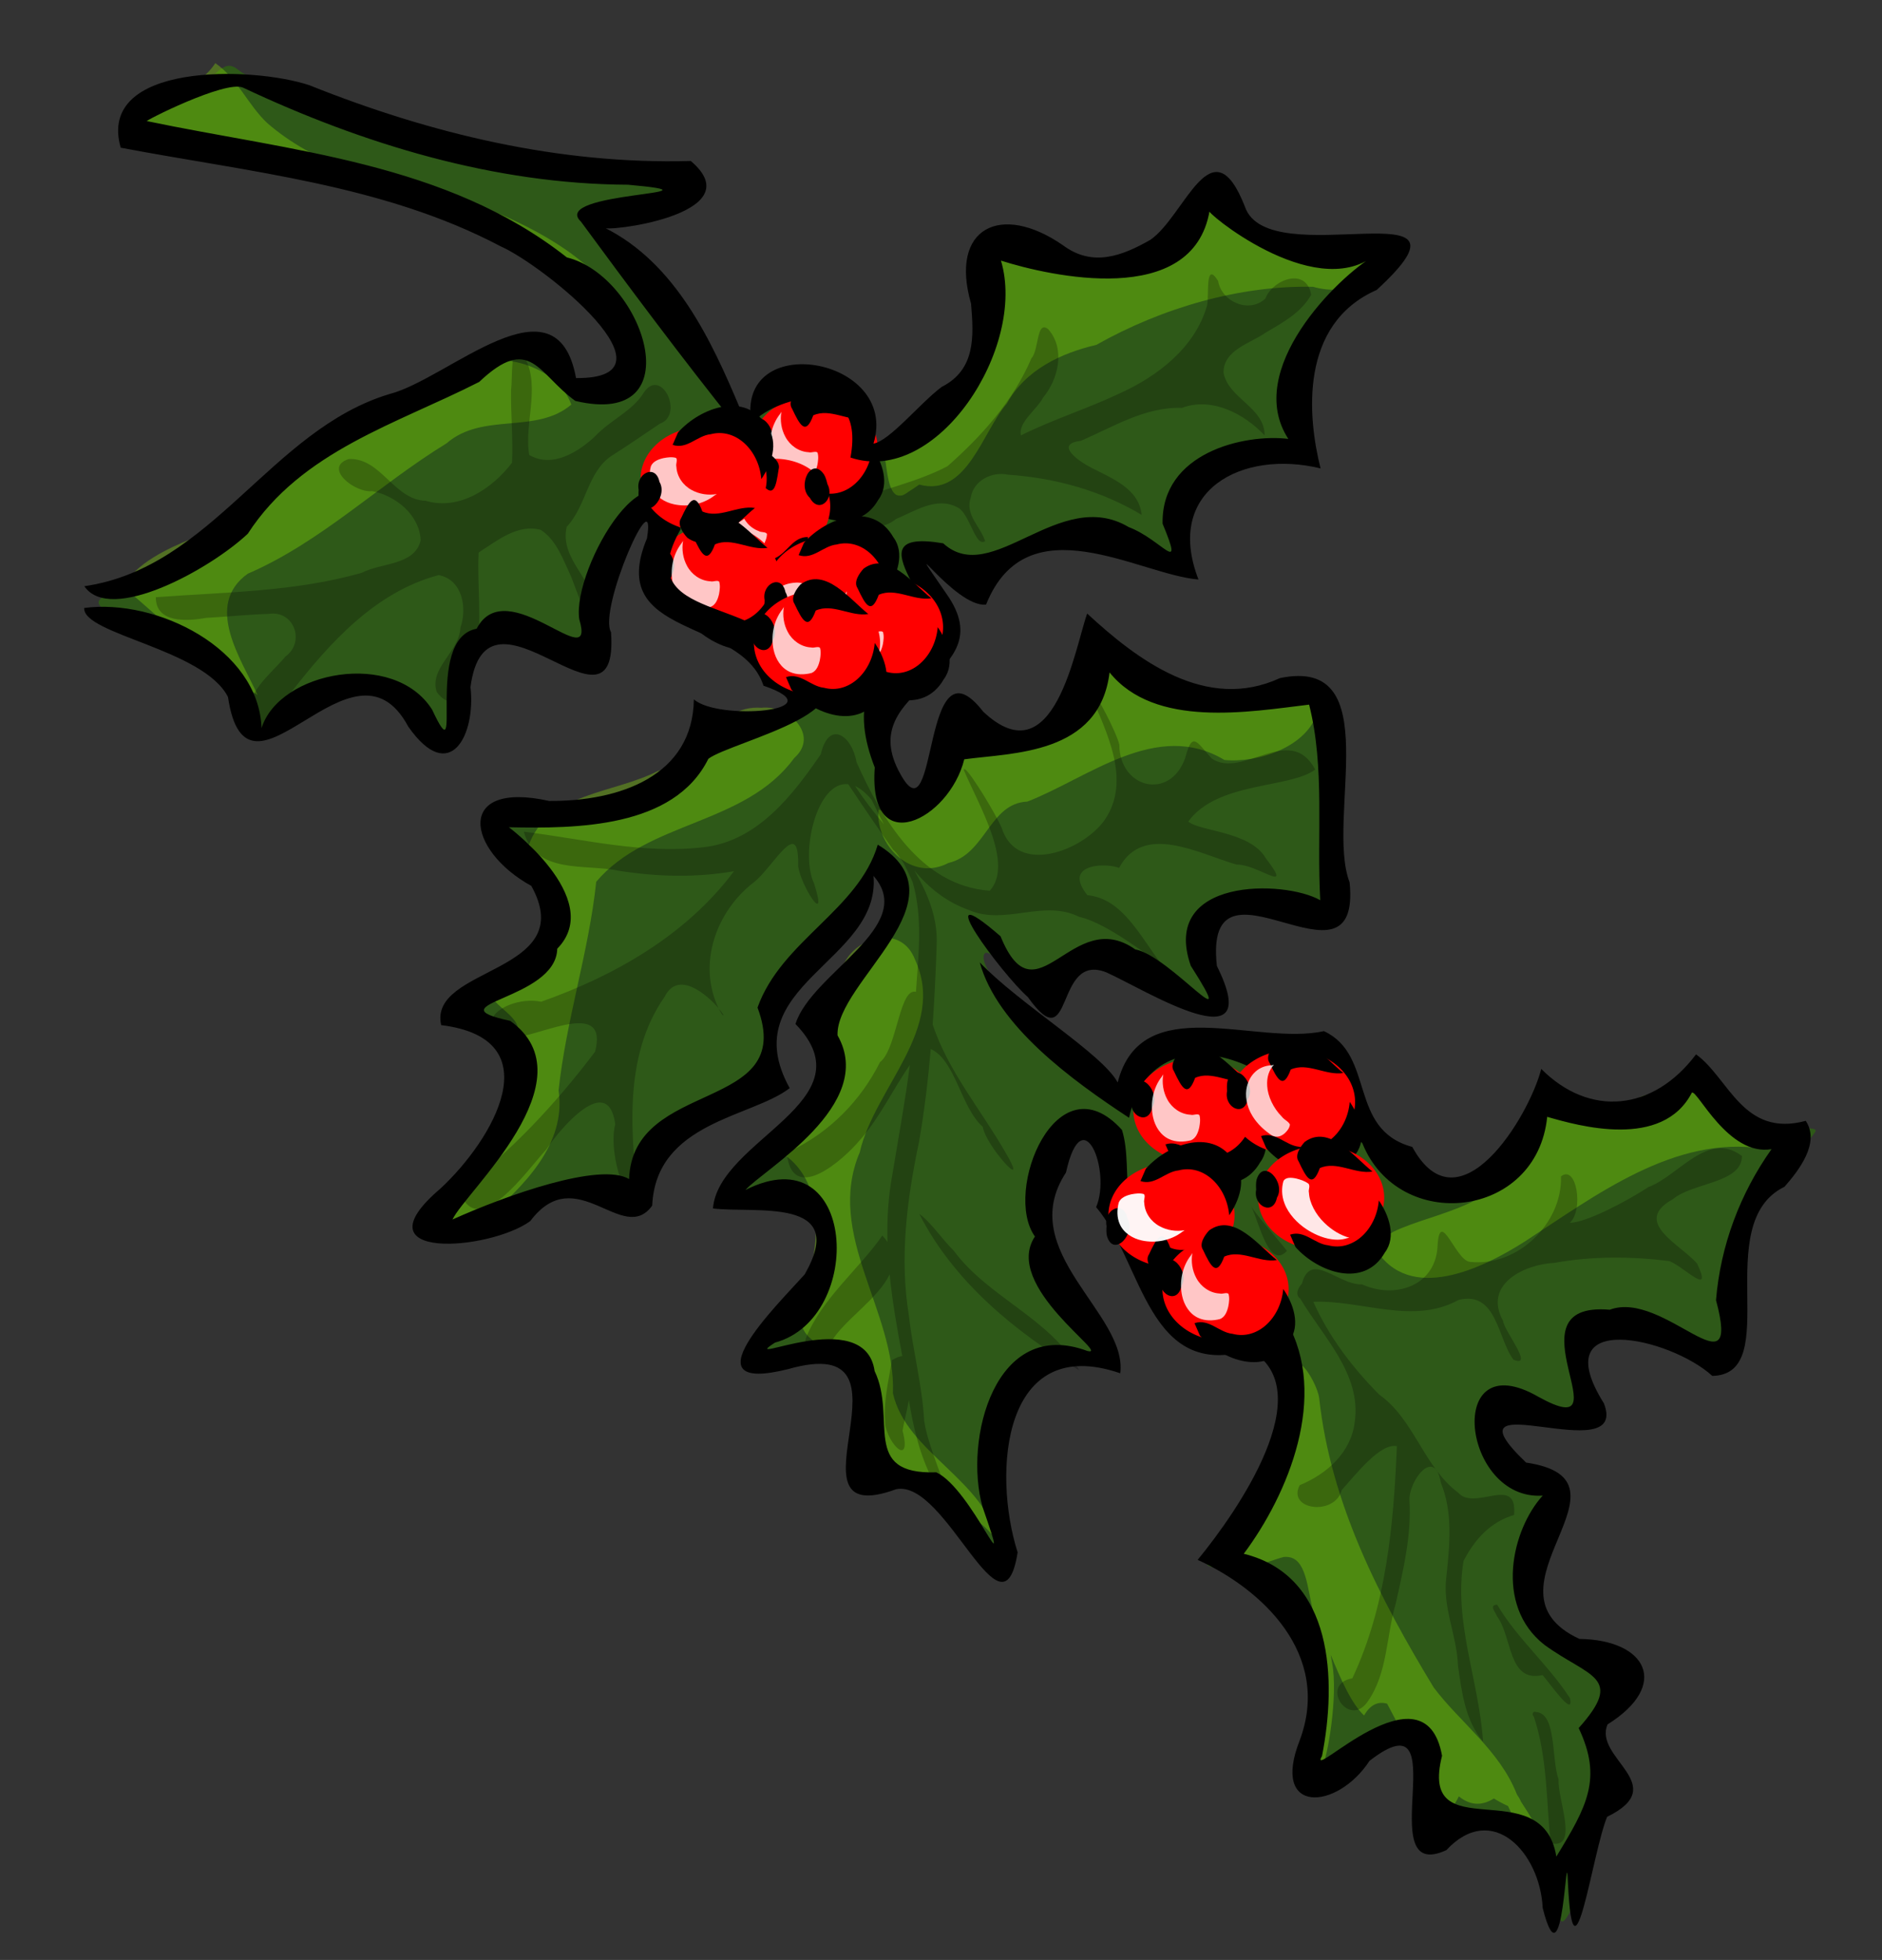 <?xml version="1.0" encoding="UTF-8" standalone="no"?>
<!-- Created with Inkscape (http://www.inkscape.org/) -->
<svg
   xmlns:dc="http://purl.org/dc/elements/1.1/"
   xmlns:cc="http://creativecommons.org/ns#"
   xmlns:rdf="http://www.w3.org/1999/02/22-rdf-syntax-ns#"
   xmlns:svg="http://www.w3.org/2000/svg"
   xmlns="http://www.w3.org/2000/svg"
   xmlns:xlink="http://www.w3.org/1999/xlink"
   xmlns:sodipodi="http://sodipodi.sourceforge.net/DTD/sodipodi-0.dtd"
   xmlns:inkscape="http://www.inkscape.org/namespaces/inkscape"
   width="250.14"
   height="260.44"
   id="svg2"
   sodipodi:version="0.32"
   inkscape:version="0.46dev+devel"
   sodipodi:docbase="/home/theresa/pictures/openclipart svg"
   sodipodi:docname="TheresaKnott_holly_no_shadow.svg"
   inkscape:output_extension="org.inkscape.output.svg.inkscape"
   version="1.0">
  <rect width="100%" height="100%" fill="#333333" stroke="none"/>
  <defs
     id="defs4">
    <linearGradient
       inkscape:collect="always"
       id="linearGradient10221">
      <stop
         style="stop-color:#4d4e52;stop-opacity:1;"
         offset="0"
         id="stop10223" />
      <stop
         style="stop-color:#4d4e52;stop-opacity:0;"
         offset="1"
         id="stop10225" />
    </linearGradient>
    <linearGradient
       inkscape:collect="always"
       id="linearGradient10209">
      <stop
         style="stop-color:#000000;stop-opacity:1;"
         offset="0"
         id="stop10211" />
      <stop
         style="stop-color:#000000;stop-opacity:0;"
         offset="1"
         id="stop10213" />
    </linearGradient>
    <radialGradient
       inkscape:collect="always"
       xlink:href="#linearGradient10209"
       id="radialGradient10215"
       cx="892.928"
       cy="285.179"
       fx="892.928"
       fy="285.179"
       r="146.218"
       gradientTransform="matrix(1.182,1.05818e-6,-8.702674e-7,0.972,-162.213,8.034)"
       gradientUnits="userSpaceOnUse" />
    <radialGradient
       inkscape:collect="always"
       xlink:href="#linearGradient10221"
       id="radialGradient10227"
       cx="351.002"
       cy="184.753"
       fx="351.002"
       fy="184.753"
       r="110.251"
       gradientTransform="matrix(1.53,-0.165,0.173,1.609,-394.272,-77.493)"
       gradientUnits="userSpaceOnUse" />
  </defs>
  <sodipodi:namedview
     id="base"
     pagecolor="#ffffff"
     bordercolor="#666666"
     borderopacity="1.0"
     inkscape:pageopacity="0.0"
     inkscape:pageshadow="2"
     inkscape:zoom="1.072695"
     inkscape:cx="115.07065"
     inkscape:cy="142.86447"
     inkscape:document-units="px"
     inkscape:current-layer="layer2"
     showguides="true"
     inkscape:guide-bbox="true"
     inkscape:window-width="1280"
     inkscape:window-height="744"
     inkscape:window-x="-4"
     inkscape:window-y="-4"
     showgrid="false" />
  <g
     inkscape:groupmode="layer"
     id="layer3"
     inkscape:label="green leaf"
     style="display:inline"
     transform="translate(-51.209,-25.639)" />
  <g
     inkscape:label="Layer 1"
     inkscape:groupmode="layer"
     id="layer1"
     style="display:inline"
     transform="translate(-51.209,-25.639)">
    <path
       id="path1546"
       d="M -447.857,412.362 L -447.857,287.362 L -322.857,287.362 L -197.857,287.362 L -197.857,412.362 L -197.857,537.362 L -322.857,537.362 L -447.857,537.362 L -447.857,412.362 z"
       style="fill:#fcfcfc" />
  </g>
  <g
     inkscape:groupmode="layer"
     id="layer2"
     inkscape:label="leaf markings"
     style="display:inline"
     transform="translate(-51.209,-25.639)">
    <g
       id="g9133"
       transform="matrix(0,-1,1,0,10.42,518.279)">
      <path
         style="fill:#2e5918;display:inline"
         d="M 337.572,277.748 C 332.222,272.164 325.206,269.712 317.024,270.568 C 310.569,271.242 310.058,270.705 313.073,266.42 C 315.883,262.426 317.62,253.926 316.176,251.23 C 315.228,249.457 314.478,249.203 311.879,249.773 C 310.148,250.154 307.95,250.953 306.994,251.55 C 304.502,253.106 303.764,251.802 305.051,248.112 C 307.607,240.779 305.979,237.288 300.63,238.63 C 298.097,239.266 296.82,241.301 295.716,246.46 C 294.967,249.966 293.961,249.92 290.166,246.21 C 286.873,242.991 284.914,242.599 280.481,244.274 C 275.947,245.987 272.184,250.245 271.517,254.418 C 270.805,258.871 270.002,259.135 267.728,255.665 C 266.811,254.265 264.904,252.593 263.491,251.949 C 261.178,250.895 260.69,251.07 258.578,253.719 L 256.233,256.659 L 254.104,254.374 C 251.44,251.515 248.095,250.215 243.351,250.195 C 241.324,250.187 239.004,249.761 238.194,249.249 C 236.5,248.178 236.713,248.065 243.88,246.231 C 250.878,244.44 252.863,239.691 249.134,233.658 C 246.767,229.829 247.678,228.796 252.069,230.326 C 257.713,232.294 263.862,229.097 262.591,224.855 C 262.238,223.676 260.423,221.117 258.557,219.168 C 256.692,217.22 255.166,215.364 255.166,215.044 C 255.166,214.724 259.2,214.692 264.129,214.973 C 270.168,215.317 274.09,215.071 276.149,214.217 C 280.349,212.478 284.166,207.677 284.166,204.134 C 284.166,202.526 284.453,201.21 284.804,201.21 C 285.155,201.21 287.363,202.98 289.709,205.144 C 296.459,211.365 309.775,214.274 314.941,210.656 C 317.026,209.195 317.07,208.926 315.663,206.205 C 313.53,202.08 313.802,199.484 316.666,196.62 C 318.71,194.575 319.78,194.235 322.536,194.752 C 325.575,195.322 325.971,195.124 326.572,192.731 C 327.456,189.206 333.412,186.546 336.882,188.127 C 340.37,189.716 340.955,189.52 342.683,186.177 L 344.252,183.144 L 340.689,181.655 C 331.065,177.634 321.848,179.058 315.916,185.482 C 313.854,187.716 312.103,189.131 312.026,188.627 C 311.95,188.123 311.837,185.235 311.776,182.21 C 311.667,176.737 311.645,176.7 307.204,174.46 C 302.045,171.859 295.62,171.594 289.666,173.739 C 284.611,175.561 284.166,175.554 284.166,173.659 C 284.166,172.806 285.629,171.493 287.416,170.741 C 289.204,169.989 292.015,167.959 293.664,166.229 C 296.159,163.612 296.633,162.338 296.491,158.647 C 296.396,156.207 296.429,154.21 296.564,154.21 C 296.699,154.21 298.879,154.916 301.408,155.777 C 305.592,157.203 306.283,157.201 309.072,155.759 C 313.331,153.557 314.233,148.691 311.629,141.96 C 310.299,138.521 314.107,140.156 316.591,144.091 C 319.192,148.212 323.144,150.21 328.693,150.21 C 333.295,150.21 334.501,148.28 333.67,142.24 C 333.274,139.357 333.369,137.21 333.895,137.21 C 334.399,137.21 337.379,140.118 340.518,143.671 C 346.897,150.892 351.638,152.903 355.035,149.829 C 357.728,147.392 358.791,147.805 362.067,152.566 C 364.393,155.947 366.056,157.2 369.495,158.163 C 374.703,159.621 377.666,159.27 377.666,157.197 C 377.666,156.129 376.539,155.71 373.666,155.71 C 370.402,155.71 369.612,155.335 369.374,153.67 C 369.213,152.548 367.365,149.637 365.267,147.201 C 361.833,143.214 361.015,142.772 357.06,142.771 C 354.643,142.771 351.429,143.143 349.916,143.599 C 347.249,144.402 347.166,144.312 347.162,140.569 C 347.16,138.447 346.264,135.244 345.172,133.451 C 343.051,129.974 337.763,126.22 334.975,126.214 C 332.228,126.208 331.892,124.374 334.119,121.544 C 336.376,118.673 336.148,116.481 333.147,112.21 C 331.598,110.007 328.166,100.235 328.166,98.029 C 328.166,96.557 331.214,97.171 331.826,98.767 C 332.572,100.711 346.063,109.896 349.406,110.734 C 352.577,111.53 354.773,109.385 356.196,104.101 C 357.491,99.292 358.915,99.438 360.676,104.562 C 362.367,109.481 364.611,111.872 368.846,113.27 C 373.393,114.77 377.45,113.105 380.239,108.593 C 381.389,106.733 382.743,105.21 383.248,105.21 C 383.753,105.21 384.166,107.816 384.166,111 C 384.166,118.464 386.68,128.064 389.39,130.948 C 390.771,132.418 392.679,133.21 394.84,133.21 C 398.444,133.21 399.28,135.041 396.666,137.21 C 394.74,138.809 394.773,140.542 396.806,144.51 C 399.46,149.692 402.166,150.346 402.166,145.806 C 402.166,143.226 404.679,140.597 407.666,140.052 C 409.242,139.765 409.785,138.657 410.226,134.825 C 410.586,131.699 411.458,129.47 412.667,128.586 C 415.255,126.694 420.122,126.861 422.398,128.921 C 424.029,130.396 424.415,130.43 425.212,129.171 C 426.949,126.424 426.16,125.504 419.416,122.409 C 413.975,119.912 411.842,119.424 408.416,119.892 C 403.378,120.582 403.029,119.568 406.666,114.799 C 408.049,112.986 409.166,110.181 409.166,108.521 C 409.166,104.204 406.156,101.957 399.651,101.418 C 396.634,101.168 394.166,100.621 394.166,100.204 C 394.166,99.787 395.966,97.646 398.166,95.446 C 400.87,92.742 402.166,90.565 402.166,88.729 C 402.166,85.229 399.376,79.359 397.01,77.881 C 394.268,76.168 394.768,74.614 398.395,73.574 C 402.166,72.492 409.53,62.852 410.895,57.21 C 412.002,52.631 413.164,52.785 414.66,57.71 C 416.287,63.068 421.425,70.428 428.688,77.808 C 432.719,81.903 435.456,85.807 437.092,89.796 C 438.426,93.049 441.474,99.535 443.865,104.21 L 448.213,112.71 L 445.94,113.562 C 441.46,115.242 440.662,115.949 440.355,118.512 C 439.889,122.392 441.8,125.21 444.895,125.21 C 450.398,125.21 461.742,110.509 466.24,97.546 C 468.308,91.587 474.166,63.482 474.166,59.52 C 474.166,54.004 478.453,56.821 480.233,63.505 C 480.848,65.818 482.047,68.49 482.897,69.442 C 484.13,70.823 484.195,71.471 483.22,72.646 C 481.792,74.367 477.152,87.091 473.533,99.21 C 471.676,105.43 470.848,110.996 470.446,119.96 C 469.875,132.684 469.235,134.136 465.738,130.639 C 464.682,129.584 464.166,127.224 464.166,123.455 L 464.166,117.843 L 458.416,123.826 C 453.184,129.272 444.603,135.163 441.79,135.242 C 441.172,135.259 439.891,136.34 438.943,137.644 C 437.279,139.934 437.301,140.069 439.57,141.556 C 442.742,143.634 443.581,147.508 441.662,151.219 C 440.338,153.78 439.542,154.21 436.14,154.21 C 430.637,154.21 430.874,156.553 437.139,164.082 C 441.642,169.493 442.638,170.167 447.684,171.214 C 450.749,171.85 455.036,172.07 457.211,171.703 C 461.94,170.904 462.273,172.173 459.144,179.07 C 458.056,181.467 457.174,185.067 457.183,187.07 C 457.206,192.191 460.93,198.295 464.844,199.628 C 469.5,201.214 469.864,202.071 466.394,203.281 C 461.213,205.087 459.656,208.524 459.74,217.96 C 459.781,222.498 459.52,226.21 459.16,226.21 C 458.8,226.21 457.076,224.22 455.329,221.788 C 449.666,213.902 440.195,210.18 434.795,213.718 C 431.839,215.655 431.839,215.654 432.128,208.556 C 432.388,202.186 431.004,199.459 426.573,197.607 C 423.564,196.35 422.778,196.36 420.21,197.688 C 416.223,199.75 415.444,198.028 418.527,193.966 C 423.576,187.313 422.501,176.701 416.358,172.561 L 413.13,170.386 L 416.869,167.304 C 420.28,164.492 420.468,164.084 419.023,162.638 C 417.577,161.192 417.19,161.284 414.604,163.681 C 412.443,165.683 410.926,166.237 408.218,166.009 C 405.158,165.752 404.405,165.149 402.779,161.657 L 400.893,157.603 L 394.779,158.036 C 387.506,158.552 383.852,159.761 384.413,161.467 C 385.042,163.38 392.334,167.176 395.416,167.194 C 398.677,167.214 398.896,168.24 396.166,170.71 C 394.169,172.518 393.464,177.679 394.931,179.745 C 397.126,182.835 401.731,185.212 405.551,185.225 L 409.666,185.24 L 406.044,188.475 C 404.051,190.255 401.823,193.26 401.093,195.153 C 399.491,199.303 399.561,208.336 401.227,212.356 C 401.891,213.961 402.185,215.525 401.88,215.83 C 400.447,217.263 393.325,218.03 389.47,217.167 C 386.76,216.559 384.332,216.577 382.649,217.217 C 381.212,217.763 378.026,218.21 375.57,218.21 C 370.498,218.21 368.895,216.272 371.545,213.345 C 373.796,210.857 373.672,203.978 371.337,201.865 C 369.199,199.93 365.312,199.731 361.709,201.373 C 358.547,202.814 357.327,201.811 359.392,199.467 C 360.242,198.501 362.148,195.297 363.626,192.347 C 365.979,187.654 366.165,186.623 365.119,184.097 C 364.275,182.059 363.224,181.21 361.545,181.21 C 358.153,181.21 358.597,179.417 362.916,175.666 C 364.979,173.876 366.355,172.091 365.974,171.701 C 364.394,170.083 354.131,179.184 352.149,183.96 C 351.636,185.198 350.585,186.21 349.813,186.21 C 349.042,186.21 347.911,186.813 347.299,187.55 C 346.432,188.595 347.005,189.419 349.905,191.3 C 354.82,194.487 355.943,197.77 353.721,202.453 C 352.127,205.813 352.124,206.217 353.679,208.589 C 355.699,211.673 354.893,216.751 352.151,218.219 C 351.131,218.764 348.737,219.21 346.83,219.21 C 343.875,219.21 343.207,219.655 342.315,222.214 C 341.717,223.927 339.742,226.118 337.717,227.313 C 334.925,228.96 334.166,230.038 334.166,232.359 C 334.166,238.745 339.084,244.21 344.83,244.21 C 349.196,244.21 350.072,246.075 346.819,248.445 C 342.409,251.658 343.474,259.953 348.906,264.702 L 351.666,267.114 L 348.348,267.801 C 343.714,268.76 341.744,272.115 342.515,277.737 C 342.852,280.197 342.799,282.168 342.397,282.116 C 341.995,282.064 339.824,280.099 337.572,277.748 z"
         id="path1581" />
      <path
         id="path6236"
         d="M 414.688,57.187 C 409.804,62.765 403.568,69.714 400.281,75.031 C 404.989,72.906 412.188,67.826 416.406,73.719 C 420.589,83.424 428.213,91.129 433.719,100.125 C 437.919,104.941 434.886,112.034 438.875,116.719 C 443.767,115.012 446.007,107.828 444.188,103.062 C 439.471,89.08 426.065,80.254 421.063,66.281 C 419.771,63.102 417.773,58.791 414.688,57.187 z M 476.5,57.375 C 473.664,57.89 473.311,61.259 473.219,63.625 C 472.923,69.176 471.689,74.615 470.125,79.937 C 469.284,82.784 468.716,85.722 468.031,88.594 C 464.877,95.957 465.374,104.744 460.281,111.281 C 458.002,117.042 453.636,121.854 448.375,125.062 C 455.934,122.441 460.563,115.262 463.719,108.312 C 465.03,105.103 466.865,102.014 467.156,98.5 C 468.549,90.595 470.933,82.492 476.281,76.312 C 478.696,73.745 482.226,72.346 484.25,69.406 C 479.977,66.649 480.16,60.667 476.563,57.375 C 476.54,57.379 476.522,57.371 476.5,57.375 z M 332.313,97.844 C 332.31,97.847 332.284,97.872 332.281,97.875 C 332.278,97.878 332.253,97.903 332.25,97.906 C 328.422,98.524 328.017,102.911 330.563,105.281 C 334.955,110.298 340.508,116.09 347.75,115.031 C 357.113,116.037 366.293,119.081 375.469,120.031 C 383.62,126.937 382.966,139.805 391.906,146.344 C 394.946,149.784 399.018,145.559 398.594,142 C 399.043,135.734 391.502,133.921 390.188,128.219 C 387.215,122.51 387.285,113.529 380.313,111.062 C 374.457,116.853 365.866,111.866 361.469,106.719 C 359.703,104.501 358.179,109.539 355.813,109.656 C 346.687,113.298 337.266,105.513 332.531,98.344 C 332.525,98.333 332.505,98.293 332.5,98.281 C 332.5,98.278 332.5,98.253 332.5,98.25 C 332.491,98.171 332.48,98.051 332.469,97.969 C 332.469,97.966 332.469,97.941 332.469,97.937 C 332.469,97.935 332.469,97.909 332.469,97.906 C 332.463,97.901 332.443,97.881 332.438,97.875 C 332.438,97.872 332.437,97.847 332.438,97.844 C 332.434,97.844 332.409,97.844 332.406,97.844 C 332.404,97.843 332.378,97.844 332.375,97.844 C 332.372,97.844 332.347,97.844 332.344,97.844 C 332.34,97.844 332.315,97.844 332.313,97.844 z M 339.813,144.094 C 335.835,151.16 326.463,149.498 319.969,147.562 C 316.677,146.358 314.258,147.87 313.594,151.094 C 311.792,155.849 306.237,157.059 301.969,155.469 C 293.755,157.849 294.193,169.489 287.563,173.469 C 295.952,171.878 299.577,161.239 307.5,159.469 C 318.379,159.895 328.561,150.413 339.531,155.062 C 348.117,157.018 355.943,166.66 365.125,162.406 C 369.76,160.628 368.28,154.922 364.781,153.062 C 361.011,149.869 355.67,149.313 351.406,150.875 C 346.746,150.219 344.176,144.972 339.813,144.094 z M 383.969,157.531 C 379.477,157.905 375.643,162.417 377.969,166.844 C 379.128,171.821 385.915,172.28 386.125,177.344 C 389.303,185.499 397.05,194.548 391.656,203.531 C 391.223,208.06 393.42,214.588 398.063,215.906 C 401.922,213.03 398.213,207.93 399.938,204 C 400.778,197.802 405.215,191.408 404.594,185.687 C 396.57,188.047 391.109,177.707 394.688,171.125 C 394.875,170.887 395.015,170.644 395.094,170.437 C 395.12,170.366 395.144,170.284 395.156,170.219 C 395.157,170.207 395.157,170.169 395.156,170.156 C 395.156,170.152 395.156,170.129 395.156,170.125 C 395.158,170.101 395.156,170.055 395.156,170.031 C 395.156,170.02 395.156,169.986 395.156,169.969 C 395.156,169.965 395.156,169.941 395.156,169.937 C 395.151,169.916 395.132,169.865 395.125,169.844 C 395.125,169.833 395.125,169.792 395.125,169.781 C 395.12,169.77 395.099,169.73 395.094,169.719 C 395.088,169.708 395.068,169.667 395.063,169.656 C 395.012,169.55 394.93,169.438 394.844,169.344 C 394.827,169.327 394.799,169.298 394.781,169.281 C 393.651,168.248 390.453,167.83 389.563,166.469 C 386.462,164.692 383.764,161.01 385.063,157.562 C 384.831,157.545 384.605,157.526 384.375,157.531 C 384.265,157.534 384.171,157.524 384.063,157.531 C 384.027,157.534 384.004,157.528 383.969,157.531 z M 432.188,158.25 C 432.182,158.256 432.162,158.276 432.156,158.281 C 432.146,158.286 432.105,158.307 432.094,158.312 C 431.324,158.619 427.924,158.653 427,159.75 C 426.994,159.755 426.974,159.776 426.969,159.781 C 426.951,159.805 426.922,159.847 426.906,159.875 C 426.899,159.889 426.882,159.923 426.875,159.937 C 426.849,159.997 426.828,160.068 426.813,160.125 C 426.806,160.146 426.787,160.197 426.781,160.219 C 426.781,160.222 426.781,160.246 426.781,160.25 C 426.782,160.267 426.782,160.3 426.781,160.312 C 426.78,160.344 426.78,160.397 426.781,160.437 C 426.782,160.444 426.781,160.463 426.781,160.469 C 426.788,160.531 426.794,160.621 426.813,160.687 C 426.881,160.916 427.032,161.185 427.25,161.469 C 427.569,161.971 427.904,162.476 428.25,162.969 C 426.515,169.297 435.299,171.367 439.031,174.625 C 443.527,177.092 445.724,181.849 446.813,186.5 C 451.737,195.23 454.744,205.585 454.531,215.312 C 454.237,216.352 454.083,217.444 454.156,218.594 C 454.016,220.448 455.865,222.737 459.125,226.125 C 461.754,220.268 458.911,210.472 462,206.906 C 465.086,204.036 466.979,202.644 467.25,201.625 C 467.253,201.614 467.276,201.576 467.281,201.562 C 467.283,201.558 467.28,201.535 467.281,201.531 C 467.282,201.521 467.282,201.482 467.281,201.469 C 467.281,201.465 467.281,201.441 467.281,201.437 C 467.282,201.422 467.281,201.39 467.281,201.375 C 467.281,201.364 467.281,201.33 467.281,201.312 C 467.281,201.308 467.281,201.285 467.281,201.281 C 467.282,201.27 467.281,201.23 467.281,201.219 C 467.276,201.197 467.257,201.147 467.25,201.125 C 467.245,201.114 467.224,201.073 467.219,201.062 C 467.212,201.048 467.195,201.014 467.188,201 C 467.182,200.989 467.164,200.954 467.156,200.937 C 466.729,200.255 465.316,199.603 462.75,198.531 C 457.224,192.336 456.147,183.406 459.375,175.812 C 459.86,174.978 459.995,174.327 459.906,173.844 C 459.905,173.837 459.907,173.82 459.906,173.812 C 459.902,173.78 459.881,173.719 459.875,173.687 C 459.874,173.684 459.876,173.66 459.875,173.656 C 459.86,173.622 459.826,173.56 459.813,173.531 C 459.773,173.452 459.712,173.35 459.656,173.281 C 459.632,173.255 459.585,173.21 459.563,173.187 C 458.43,172.083 455.109,172.53 453.594,172.844 C 444.474,172.597 436.722,165.63 432.219,158.25 C 432.212,158.257 432.19,158.248 432.188,158.25 z M 286.125,203.156 C 285.623,203.226 285.228,203.411 284.938,203.625 C 283.069,205.057 285.255,209.308 285.75,211.437 C 285.794,211.906 285.718,212.317 285.563,212.656 C 284.551,214.767 280.026,214.635 277.219,215.719 C 273.005,215.569 268.633,214.848 265.063,215 C 262.654,215.29 259.892,214.985 257.781,216.312 C 257.778,216.312 257.754,216.313 257.75,216.312 C 257.75,216.316 257.75,216.341 257.75,216.344 C 257.744,216.349 257.724,216.369 257.719,216.375 C 257.719,216.382 257.718,216.405 257.719,216.406 C 257.726,216.413 257.749,216.436 257.75,216.437 C 257.753,216.44 257.778,216.466 257.781,216.469 C 257.784,216.472 257.81,216.497 257.813,216.5 C 258.856,217.185 267.249,218.677 271.656,217.844 C 272.011,217.785 272.373,217.704 272.75,217.656 C 269.606,218.942 266.22,220.428 264.688,222.094 C 266.226,222.965 266.577,224.063 266.25,225.156 C 264.75,225.947 263.25,226.74 261.75,227.531 C 261.714,228.036 261.733,228.726 261.688,229.406 C 261.572,229.454 261.454,229.493 261.344,229.531 C 260.482,230.161 259.206,230.849 257.906,231.625 C 257.899,231.625 257.877,231.625 257.875,231.625 C 255.166,231.187 251.266,230.371 250.344,230.5 C 250.341,230.5 250.316,230.5 250.313,230.5 C 250.31,230.5 250.285,230.5 250.281,230.5 C 250.278,230.503 250.253,230.528 250.25,230.531 C 250.243,230.531 250.22,230.531 250.219,230.531 C 250.215,230.535 250.191,230.559 250.188,230.562 C 250.184,230.566 250.159,230.59 250.156,230.594 C 250.148,230.61 250.13,230.647 250.125,230.656 C 250.119,230.662 250.099,230.682 250.094,230.687 C 250.094,230.691 250.094,230.716 250.094,230.719 C 250.094,230.722 250.094,230.747 250.094,230.75 C 250.09,230.764 250.068,230.796 250.063,230.812 C 250.059,230.824 250.064,230.865 250.063,230.875 C 250.063,230.878 250.061,230.902 250.063,230.906 C 250.068,230.919 250.091,230.958 250.094,230.969 C 250.094,230.972 250.094,230.996 250.094,231 C 250.093,231.004 250.094,231.027 250.094,231.031 C 250.094,231.035 250.093,231.059 250.094,231.062 C 250.329,232.02 252.003,233.768 253.938,234.687 C 252.878,235.999 252.519,237.532 253.656,239.344 C 253.349,239.842 252.954,240.548 252.656,241.219 C 251.96,241.555 251.259,241.883 250.563,242.219 C 250.007,244.383 247.722,244.739 246,245.625 C 244.407,246.782 242.217,245.868 240.75,246.906 C 240.66,246.972 240.574,247.064 240.531,247.125 C 240.526,247.135 240.508,247.171 240.5,247.187 C 240.5,247.19 240.5,247.216 240.5,247.219 C 240.5,247.23 240.5,247.27 240.5,247.281 C 240.5,247.284 240.5,247.309 240.5,247.312 C 240.505,247.323 240.526,247.364 240.531,247.375 C 240.535,247.379 240.558,247.402 240.563,247.406 C 240.566,247.409 240.59,247.435 240.594,247.437 C 240.65,247.474 240.733,247.502 240.813,247.531 C 241.814,247.883 244.841,247.709 247.219,246.562 C 249.248,245.401 251.301,244.231 253.25,242.937 C 253.305,242.909 253.414,242.872 253.469,242.844 C 253.674,242.734 253.92,242.586 254.188,242.406 C 260.044,240.121 263.741,234.852 268.406,231.344 C 280.315,224.129 292.804,217.661 306.844,216.125 C 308.01,215.983 310.394,214.826 311.219,213.812 C 311.225,213.805 311.244,213.789 311.25,213.781 C 311.328,213.673 311.398,213.536 311.438,213.437 C 311.443,213.427 311.463,213.386 311.469,213.375 C 311.474,213.364 311.494,213.324 311.5,213.312 C 311.5,213.31 311.5,213.285 311.5,213.281 C 311.5,213.27 311.5,213.23 311.5,213.219 C 311.5,213.213 311.5,213.194 311.5,213.187 C 311.5,213.178 311.5,213.141 311.5,213.125 C 311.5,213.122 311.5,213.097 311.5,213.094 C 311.494,213.088 311.475,213.068 311.469,213.062 C 311.469,213.051 311.469,213.011 311.469,213 C 311.461,212.984 311.444,212.95 311.438,212.937 C 311.432,212.932 311.412,212.912 311.406,212.906 C 311.401,212.895 311.38,212.854 311.375,212.844 C 311.37,212.839 311.349,212.818 311.344,212.812 C 311.339,212.807 311.318,212.786 311.313,212.781 C 311.307,212.776 311.287,212.755 311.281,212.75 C 311.251,212.725 311.192,212.679 311.156,212.656 C 310.835,212.459 310.268,212.313 309.406,212.25 C 301.509,210.672 292.014,210.143 286.938,203.156 C 286.723,203.15 286.529,203.141 286.344,203.156 C 286.313,203.157 286.249,203.155 286.219,203.156 C 286.184,203.16 286.158,203.152 286.125,203.156 z M 326.844,223.531 C 326.832,223.537 326.791,223.557 326.781,223.562 C 326.771,223.568 326.729,223.588 326.719,223.594 C 319.346,228.137 324.099,237.849 327.656,243.437 C 333.775,252.852 341.841,263.36 340,275.125 C 346.826,274.912 348.664,265.702 347.25,260.25 C 347.001,256.407 340.824,254.99 344.344,251.5 C 347.129,247.926 345.784,241.699 340.594,241.844 C 332.462,241.937 331.685,231.558 328.969,226 C 328.614,225.481 328.114,224.16 327.469,223.687 C 327.458,223.682 327.417,223.661 327.406,223.656 C 327.39,223.648 327.354,223.631 327.344,223.625 C 327.33,223.618 327.296,223.6 327.281,223.594 C 327.27,223.588 327.23,223.568 327.219,223.562 C 327.2,223.557 327.15,223.538 327.125,223.531 C 327.114,223.531 327.073,223.531 327.063,223.531 C 327.056,223.531 327.035,223.531 327.031,223.531 C 327.014,223.531 326.98,223.531 326.969,223.531 C 326.965,223.531 326.942,223.531 326.938,223.531 C 326.924,223.531 326.886,223.53 326.875,223.531 C 326.872,223.531 326.847,223.531 326.844,223.531 z"
         style="opacity:0.298;fill:#9dff02;fill-opacity:1;fill-rule:nonzero;stroke:none;stroke-width:1px;stroke-linecap:butt;stroke-linejoin:miter;stroke-opacity:1;display:inline" />
      <g
         transform="translate(29.785,-31.878)"
         id="g2483"
         style="display:inline">
        <path
           sodipodi:type="arc"
           style="opacity:1;fill:#ff0000;fill-opacity:1;stroke:none;stroke-width:0.7;stroke-miterlimit:4;stroke-dasharray:none;stroke-opacity:1"
           id="path1598"
           sodipodi:cx="350.6163"
           sodipodi:cy="231.94919"
           sodipodi:rx="10.93398"
           sodipodi:ry="12.027378"
           d="M 361.55,231.949 A 10.934,12.027 0 1 1 361.467,230.472"
           sodipodi:start="0"
           sodipodi:end="6.1600424"
           sodipodi:open="true"
           transform="matrix(0.633,0,0,0.697,181.407,19.262)" />
        <path
           style="fill:#000000;fill-opacity:1;fill-rule:nonzero;stroke:none;stroke-width:1px;stroke-linecap:butt;stroke-linejoin:miter;stroke-opacity:1"
           d="M 404.797,172.298 C 402.635,171.869 401.254,174.548 403.736,175.063 C 405.756,176.282 409.058,173.253 406.142,172.359 C 405.705,172.252 405.246,172.275 404.797,172.298 z M 397.172,177.525 C 393.834,180.501 391.592,186.634 396.447,189.407 C 398.535,190.971 401.472,189.917 403.364,188.602 C 399.493,188.273 396.526,185.175 397.402,181.871 C 397.582,180.061 399.464,178.727 398.818,176.811 C 398.269,177.049 397.721,177.287 397.172,177.525 z M 408.565,177.935 C 406.348,178.983 404.91,179.747 407.663,180.761 C 408.671,182.999 406.823,185.416 407.203,187.751 C 409.144,185.312 413.512,182.013 411.148,178.756 C 410.545,178.198 409.386,177.381 408.565,177.935 z"
           id="path1589" />
        <path
           style="opacity:0.775;fill:#ffffff;fill-opacity:1;fill-rule:nonzero;stroke:none;stroke-width:1px;stroke-linecap:butt;stroke-linejoin:miter;stroke-opacity:1"
           d="M 407.834,176.333 C 406.331,175.159 404.276,174.76 402.421,175.167 C 401.212,175.431 400.034,176.157 399.517,177.31 C 399.099,178.216 399.126,179.263 399.369,180.21 C 399.645,180.883 400.41,181.158 401.071,181.307 C 401.609,181.404 402.184,181.487 402.718,181.326 C 402.962,181.052 402.647,180.526 402.763,180.148 C 402.823,178.849 403.658,177.664 404.801,177.059 C 405.807,176.508 407.005,176.331 408.134,176.526 C 408.034,176.462 407.934,176.397 407.834,176.333 z"
           id="path2473" />
      </g>
      <path
         transform="matrix(0.606,-0.184,-0.202,-0.667,259.006,362.093)"
         sodipodi:open="true"
         sodipodi:end="6.1600424"
         sodipodi:start="0"
         d="M 361.55,231.949 A 10.934,12.027 0 1 1 361.467,230.472"
         sodipodi:ry="12.027378"
         sodipodi:rx="10.93398"
         sodipodi:cy="231.94919"
         sodipodi:cx="350.6163"
         id="path2490"
         style="fill:#ff0000;fill-opacity:1;stroke:none;stroke-width:0.7;stroke-miterlimit:4;stroke-dasharray:none;stroke-opacity:1;display:inline"
         sodipodi:type="arc" />
      <path
         id="path2492"
         d="M 428.31,150.765 C 426.365,151.804 424.266,149.642 426.491,148.427 C 428.07,146.675 432.109,148.614 429.578,150.317 C 429.191,150.546 428.746,150.656 428.31,150.765 z M 419.495,147.979 C 415.436,146.1 411.509,140.884 415.35,136.819 C 416.893,134.716 420.009,134.872 422.202,135.58 C 418.594,137.02 416.655,140.846 418.453,143.753 C 419.15,145.433 421.339,146.163 421.277,148.184 C 420.683,148.115 420.089,148.047 419.495,147.979 z M 430.278,144.276 C 427.852,143.918 426.253,143.605 428.593,141.834 C 428.908,139.4 426.437,137.625 426.123,135.28 C 428.688,137.049 433.827,138.937 432.511,142.741 C 432.095,143.45 431.224,144.569 430.278,144.276 z"
         style="fill:#000000;fill-opacity:1;fill-rule:nonzero;stroke:none;stroke-width:1px;stroke-linecap:butt;stroke-linejoin:miter;stroke-opacity:1;display:inline" />
      <path
         id="path2494"
         d="M 428.043,139.434 C 426.947,137.874 425.096,136.896 423.202,136.746 C 421.969,136.647 420.631,137 419.801,137.953 C 419.138,138.698 418.86,139.708 418.817,140.685 C 418.886,141.409 419.538,141.894 420.127,142.228 C 420.614,142.478 421.14,142.724 421.697,142.726 C 422.011,142.534 421.862,141.939 422.083,141.612 C 422.518,140.386 423.661,139.494 424.93,139.248 C 426.053,139.012 427.251,139.192 428.274,139.706 C 428.197,139.615 428.12,139.525 428.043,139.434 z"
         style="opacity:0.775;fill:#ffffff;fill-opacity:1;fill-rule:nonzero;stroke:none;stroke-width:1px;stroke-linecap:butt;stroke-linejoin:miter;stroke-opacity:1;display:inline" />
      <g
         transform="translate(12.636,-44.949)"
         id="g2499"
         style="display:inline">
        <path
           sodipodi:type="arc"
           style="opacity:1;fill:#ff0000;fill-opacity:1;stroke:none;stroke-width:0.7;stroke-miterlimit:4;stroke-dasharray:none;stroke-opacity:1"
           id="path2501"
           sodipodi:cx="350.6163"
           sodipodi:cy="231.94919"
           sodipodi:rx="10.93398"
           sodipodi:ry="12.027378"
           d="M 361.55,231.949 A 10.934,12.027 0 1 1 361.467,230.472"
           sodipodi:start="0"
           sodipodi:end="6.1600424"
           sodipodi:open="true"
           transform="matrix(0.633,0,0,0.697,181.407,19.262)" />
        <path
           style="fill:#000000;fill-opacity:1;fill-rule:nonzero;stroke:none;stroke-width:1px;stroke-linecap:butt;stroke-linejoin:miter;stroke-opacity:1"
           d="M 404.797,172.298 C 402.635,171.869 401.254,174.548 403.736,175.063 C 405.756,176.282 409.058,173.253 406.142,172.359 C 405.705,172.252 405.246,172.275 404.797,172.298 z M 397.172,177.525 C 393.834,180.501 391.592,186.634 396.447,189.407 C 398.535,190.971 401.472,189.917 403.364,188.602 C 399.493,188.273 396.526,185.175 397.402,181.871 C 397.582,180.061 399.464,178.727 398.818,176.811 C 398.269,177.049 397.721,177.287 397.172,177.525 z M 408.565,177.935 C 406.348,178.983 404.91,179.747 407.663,180.761 C 408.671,182.999 406.823,185.416 407.203,187.751 C 409.144,185.312 413.512,182.013 411.148,178.756 C 410.545,178.198 409.386,177.381 408.565,177.935 z"
           id="path2503" />
        <path
           style="opacity:0.775;fill:#ffffff;fill-opacity:1;fill-rule:nonzero;stroke:none;stroke-width:1px;stroke-linecap:butt;stroke-linejoin:miter;stroke-opacity:1"
           d="M 407.834,176.333 C 406.331,175.159 404.276,174.76 402.421,175.167 C 401.212,175.431 400.034,176.157 399.517,177.31 C 399.099,178.216 399.126,179.263 399.369,180.21 C 399.645,180.883 400.41,181.158 401.071,181.307 C 401.609,181.404 402.184,181.487 402.718,181.326 C 402.962,181.052 402.647,180.526 402.763,180.148 C 402.823,178.849 403.658,177.664 404.801,177.059 C 405.807,176.508 407.005,176.331 408.134,176.526 C 408.034,176.462 407.934,176.397 407.834,176.333 z"
           id="path2505" />
      </g>
      <path
         transform="matrix(-0.633,0,0,0.697,636.283,-10.614)"
         sodipodi:open="true"
         sodipodi:end="6.1600424"
         sodipodi:start="0"
         d="M 361.55,231.949 A 10.934,12.027 0 1 1 361.467,230.472"
         sodipodi:ry="12.027378"
         sodipodi:rx="10.93398"
         sodipodi:cy="231.94919"
         sodipodi:cx="350.6163"
         id="path2509"
         style="fill:#ff0000;fill-opacity:1;stroke:none;stroke-width:0.7;stroke-miterlimit:4;stroke-dasharray:none;stroke-opacity:1;display:inline"
         sodipodi:type="arc" />
      <path
         id="path2513"
         d="M 410.145,152.508 C 408.971,151.006 408.572,148.95 408.979,147.095 C 409.243,145.886 409.969,144.708 411.122,144.191 C 412.028,143.774 413.075,143.8 414.022,144.043 C 414.695,144.319 414.969,145.085 415.118,145.745 C 415.216,146.283 415.299,146.858 415.138,147.392 C 414.863,147.637 414.337,147.321 413.96,147.438 C 412.661,147.498 411.476,148.332 410.871,149.476 C 410.319,150.481 410.143,151.68 410.338,152.808 C 410.274,152.708 410.209,152.608 410.145,152.508 z"
         style="opacity:0.775;fill:#ffffff;fill-opacity:1;fill-rule:nonzero;stroke:none;stroke-width:1px;stroke-linecap:butt;stroke-linejoin:miter;stroke-opacity:1;display:inline" />
      <path
         id="path2511"
         d="M 412.893,142.421 C 415.055,141.992 416.436,144.671 413.954,145.186 C 411.934,146.405 408.632,143.376 411.548,142.482 C 411.985,142.375 412.444,142.399 412.893,142.421 z M 420.518,147.648 C 423.856,150.624 426.098,156.757 421.243,159.53 C 419.155,161.094 416.218,160.04 414.326,158.725 C 418.197,158.396 421.164,155.298 420.288,151.994 C 420.108,150.184 418.226,148.85 418.872,146.934 C 419.421,147.172 419.969,147.41 420.518,147.648 z M 409.125,148.058 C 411.342,149.106 412.78,149.87 410.027,150.884 C 409.019,153.122 410.867,155.539 410.487,157.874 C 408.546,155.435 404.178,152.136 406.542,148.879 C 407.145,148.322 408.304,147.504 409.125,148.058 z"
         style="fill:#000000;fill-opacity:1;fill-rule:nonzero;stroke:none;stroke-width:1px;stroke-linecap:butt;stroke-linejoin:miter;stroke-opacity:1;display:inline" />
      <path
         sodipodi:nodetypes="ccccccccccccccccccccccccccccccccccccccccccccccccccccccccccccccccccccccccccccccccccccccccccccccccccccccccccccccccccccccccccccccccccccccccccccccccccc"
         id="path1564"
         d="M 334.94,277.967 C 330.064,267.954 310.024,277.998 309.808,268.374 C 314.899,262.823 318.766,246.054 306.164,253.966 C 297.079,257.501 309.549,231.828 298.292,243.627 C 295.934,259.534 281.38,236.644 274.859,250.712 C 274.746,259.64 268.75,262.833 263.499,254.452 C 258.995,252.53 255.456,263.029 251.22,254.397 C 246.514,252.427 227.363,249.905 242.364,249.191 C 249.349,248.93 227.922,248.656 239.111,245.829 C 246.431,245.486 253.342,239.138 246.789,233.02 C 242.084,222.751 267.905,234.791 258.663,222.817 C 252.077,218.529 251.438,209.618 261.401,213.543 C 272.84,217.806 281.484,208.504 285.366,199.972 C 291.816,205.28 307.914,216.421 313.245,206.934 C 309.131,193.281 324.863,192.73 332.239,186.477 C 337.029,188.538 346.786,184.663 336.83,182.469 C 326.327,175.567 318.113,190.678 310.158,189.686 C 315.521,174.102 297.089,172.635 286.359,176.044 C 273.618,174.033 296.14,166.551 294.749,159.893 C 288.896,143.858 316.055,164.298 310.708,145.531 C 307.318,131.932 319.146,144.016 323.299,147.743 C 333.704,153.693 331.361,141.115 332.062,135.548 C 341.253,136.305 346.306,156.478 356.572,146.518 C 363.358,148.643 369.543,162.813 376.247,156.888 C 364.858,157.872 361.713,138.178 348.047,145.749 C 344.151,140.711 343.574,127.975 332.434,127.473 C 327.041,123.574 338.532,117.386 330.381,111.268 C 326.445,105.878 325.012,87.938 334.703,99.33 C 341.214,106.335 354.607,114.199 356.422,99.426 C 364.264,97.663 363.221,117.893 374.919,111.41 C 379.668,102.768 388.989,101.236 386.209,113.781 C 386.15,123.155 389.524,132.871 399.713,133.013 C 396.827,136.188 398.143,152.188 401.523,142.268 C 410.706,139.255 407.702,121.182 421.101,126.779 C 429.465,128.136 411.686,120.244 408.625,122.003 C 392.625,123.133 417.427,105.45 401.346,103.322 C 394.99,104.051 388.186,100.589 396.086,95.054 C 409.974,87.616 382.923,73.643 400.032,71.088 C 406.403,67.836 408.336,51.791 411.852,51.978 C 413.138,61.626 406.448,75.165 395.897,75.553 C 403.443,77.926 406.374,93.105 398.358,98.215 C 388.807,102.696 407.763,96.929 409.094,104.141 C 416.764,108.127 402.561,120.092 410.333,117.786 C 417.121,116.734 436.544,128.157 422.301,131.246 C 409.554,124.046 413.824,143.203 404.394,145.868 C 398.86,159.771 394.103,137.89 391.809,134.938 C 382.59,130.373 382.528,117.378 382.714,108.423 C 383.165,107.82 373.263,121.419 366.576,114.853 C 359.705,114.713 359.257,98.075 356.988,108.6 C 349.211,119.477 334.188,102.567 330.591,100.934 C 333.817,108.083 338.254,120.549 335.966,124.403 C 349.4,124.876 344.705,146.757 358.753,141.471 C 367.642,144.645 371.705,154.885 380.399,157.455 C 373.121,169.446 362.18,151.831 355.06,152.108 C 345.826,157.383 337.197,142.224 334.514,139.865 C 342.017,154.692 317.492,155.847 314.233,143.793 C 310.763,138.412 319.452,155.768 310.448,157.037 C 304.198,160.043 296.657,155.107 296.997,165.239 C 294.74,170.016 280.123,175.648 292.406,171.378 C 301.37,168.855 317.716,173.052 313.119,185.321 C 312.335,188.608 321.763,173.96 328.331,178.344 C 334.318,174.048 352.08,181.257 342.498,189.912 C 336.903,191.666 328.856,188.459 326.011,196.426 C 315.071,194.305 316.991,204.972 317.001,211.806 C 307.166,217.413 294.126,212.037 286.173,206.1 C 283.222,218.1 269.226,218.449 259.32,216.503 C 255.536,214.381 272.05,230.178 259.334,232.453 C 246.707,229.267 257.397,245.78 245.936,247.645 C 252.598,251.708 256.297,253.801 263.014,250.615 C 269.889,256.764 269.729,252.008 274.094,246.035 C 279.35,239.352 289.412,241.741 293.904,245.834 C 293.156,235.113 314.294,232.694 307.022,245.277 C 300.376,257.3 319.811,240.664 318.602,254.747 C 321.328,261.939 306.878,272.354 319.877,268.867 C 327.116,269.461 334.032,272.056 339.94,276.246 C 338.949,270.477 347.905,266.353 347.446,265.657 C 339.882,261.742 343.017,250.642 344.235,246.43 C 330.619,245.059 328.707,226.712 340.716,221.866 C 344.94,217.649 358.243,216.243 350.692,207.242 C 354.228,200.068 352.807,192.718 344.109,190.854 C 349.08,183.283 356.31,173.33 364.756,171.011 C 359.267,176.229 352.648,187.261 348.804,189.343 C 361.118,192.488 353.618,207.694 355.623,216.751 C 352.425,223.635 342.565,219.906 340.236,228.5 C 328.899,234.666 344.242,244.022 350.604,245.637 C 344.165,252.047 344.951,260.513 352.538,266.216 C 349.352,270.606 341.461,272.453 343.701,280.794 C 340.775,282.75 337.082,279.849 334.94,277.967 z M 454.108,223.762 C 449.58,213.47 437.274,214.571 430.397,216.308 C 432.933,205.902 427.5,195.484 415.634,200.081 C 416.253,192.225 425.939,177.303 412.299,171.848 C 411.837,167.663 423.616,159.785 413.675,166.624 C 402.517,174.475 401.428,153.817 389.709,160.502 C 380.726,165.521 408.683,163.233 398.077,171.466 C 389.164,180.939 406.629,183.661 411.109,185.289 C 404.951,191.956 398.007,201.086 402.532,210.903 C 405.534,225.247 383.839,216.933 375.392,220.166 C 359.197,221.794 381.193,200.668 364.284,202.526 C 350.941,209.171 361.14,192.963 363.42,187.859 C 366.242,180.849 351.502,183.575 360.154,177.397 C 363.129,174.002 376.957,163.717 368.225,173.773 C 356.545,178.53 372.43,183.259 366.481,191.677 C 365.61,196.347 353.58,205.9 364.308,199.057 C 376.065,194.952 375.749,211.501 373.016,216.268 C 381.663,215.778 390.592,216.913 399.009,214.785 C 398.052,206.807 395.82,194.288 403.29,188.261 C 392.33,186.951 392.619,175.335 391.743,168.951 C 383.686,166.961 378.233,156.142 390.659,157.055 C 398.254,154.072 404.622,155.364 405.995,164.156 C 411.01,167.829 422.656,153.043 420.442,166.153 C 414.508,172.634 428.075,181.575 422.603,190.802 C 420.903,195.269 415.907,198.267 423.052,195.311 C 432.493,195.112 435.026,206.171 434.319,212.023 C 443.486,206.044 455.835,218.584 458.654,223.434 C 452.407,215.286 464.869,200.513 464.609,201.554 C 451.608,199.312 455.954,180.303 458.008,173.829 C 446.498,177.283 427.963,165.344 431.841,153.828 C 443.812,156.026 439.452,142.941 436.301,140.682 C 448.98,138.367 445.26,160.414 433.691,156.885 C 434.074,159.056 439.056,163.058 441.22,165.939 C 443.509,170.45 447.865,170.226 452.285,169.854 C 462.386,166.943 465.776,173.816 460.038,182.084 C 457.145,185.989 458.589,189.865 460.773,193.688 C 463.939,198.302 476.412,201.848 465.192,206.247 C 456.01,209.342 468.433,239.391 454.108,223.762 z M 436.109,138.608 C 444.534,131.815 455.404,123.717 463.188,118.005 C 467.22,113.706 466.781,138.813 468.094,124.256 C 468.167,106.503 473.504,88.996 480.99,73.102 C 482.064,70.8 476.388,59.613 476.544,60.333 C 472.541,79.497 471.042,100.144 458.437,116.127 C 455.888,126.379 435.615,133.03 439.366,117.256 C 442.942,112.292 448.324,111.277 441.891,104.481 C 436.31,93.544 432.744,80.873 421.716,73.723 C 416.962,68.673 409.69,55.431 414.744,51.998 C 417.192,69.009 435.551,76.753 440.29,92.593 C 442.305,100.423 456.5,114.777 442.401,117.351 C 442.283,131.793 457.363,113.084 459.907,107.331 C 468.122,91.777 469.792,73.765 473.015,56.831 C 484.357,53.586 483.86,74.31 481.31,81.923 C 474.86,98.041 470.755,115.139 471.248,132.603 C 464.009,141.129 461.688,120.554 462.41,121.093 C 457.714,130.559 447.469,135.331 438.201,139.215 L 436.625,139.341 L 436.109,138.608 L 436.109,138.608 z"
         style="fill:#000000;display:inline" />
      <g
         transform="translate(5.938,-23.178)"
         id="g2518"
         style="display:inline">
        <path
           sodipodi:type="arc"
           style="opacity:1;fill:#ff0000;fill-opacity:1;stroke:none;stroke-width:0.7;stroke-miterlimit:4;stroke-dasharray:none;stroke-opacity:1"
           id="path2520"
           sodipodi:cx="350.6163"
           sodipodi:cy="231.94919"
           sodipodi:rx="10.93398"
           sodipodi:ry="12.027378"
           d="M 361.55,231.949 A 10.934,12.027 0 1 1 361.467,230.472"
           sodipodi:start="0"
           sodipodi:end="6.1600424"
           sodipodi:open="true"
           transform="matrix(0.633,0,0,0.697,181.407,19.262)" />
        <path
           style="fill:#000000;fill-opacity:1;fill-rule:nonzero;stroke:none;stroke-width:1px;stroke-linecap:butt;stroke-linejoin:miter;stroke-opacity:1"
           d="M 404.797,172.298 C 402.635,171.869 401.254,174.548 403.736,175.063 C 405.756,176.282 409.058,173.253 406.142,172.359 C 405.705,172.252 405.246,172.275 404.797,172.298 z M 397.172,177.525 C 393.834,180.501 391.592,186.634 396.447,189.407 C 398.535,190.971 401.472,189.917 403.364,188.602 C 399.493,188.273 396.526,185.175 397.402,181.871 C 397.582,180.061 399.464,178.727 398.818,176.811 C 398.269,177.049 397.721,177.287 397.172,177.525 z M 408.565,177.935 C 406.348,178.983 404.91,179.747 407.663,180.761 C 408.671,182.999 406.823,185.416 407.203,187.751 C 409.144,185.312 413.512,182.013 411.148,178.756 C 410.545,178.198 409.386,177.381 408.565,177.935 z"
           id="path2522" />
        <path
           style="opacity:0.775;fill:#ffffff;fill-opacity:1;fill-rule:nonzero;stroke:none;stroke-width:1px;stroke-linecap:butt;stroke-linejoin:miter;stroke-opacity:1"
           d="M 407.834,176.333 C 406.331,175.159 404.276,174.76 402.421,175.167 C 401.212,175.431 400.034,176.157 399.517,177.31 C 399.099,178.216 399.126,179.263 399.369,180.21 C 399.645,180.883 400.41,181.158 401.071,181.307 C 401.609,181.404 402.184,181.487 402.718,181.326 C 402.962,181.052 402.647,180.526 402.763,180.148 C 402.823,178.849 403.658,177.664 404.801,177.059 C 405.807,176.508 407.005,176.331 408.134,176.526 C 408.034,176.462 407.934,176.397 407.834,176.333 z"
           id="path2524" />
      </g>
      <g
         transform="translate(3.844,-31.552)"
         id="g2526"
         style="display:inline">
        <path
           sodipodi:type="arc"
           style="opacity:1;fill:#ff0000;fill-opacity:1;stroke:none;stroke-width:0.7;stroke-miterlimit:4;stroke-dasharray:none;stroke-opacity:1"
           id="path2528"
           sodipodi:cx="350.6163"
           sodipodi:cy="231.94919"
           sodipodi:rx="10.93398"
           sodipodi:ry="12.027378"
           d="M 361.55,231.949 A 10.934,12.027 0 1 1 361.467,230.472"
           sodipodi:start="0"
           sodipodi:end="6.1600424"
           sodipodi:open="true"
           transform="matrix(0.633,0,0,0.697,181.407,19.262)" />
        <path
           style="fill:#000000;fill-opacity:1;fill-rule:nonzero;stroke:none;stroke-width:1px;stroke-linecap:butt;stroke-linejoin:miter;stroke-opacity:1"
           d="M 404.797,172.298 C 402.635,171.869 401.254,174.548 403.736,175.063 C 405.756,176.282 409.058,173.253 406.142,172.359 C 405.705,172.252 405.246,172.275 404.797,172.298 z M 397.172,177.525 C 393.834,180.501 391.592,186.634 396.447,189.407 C 398.535,190.971 401.472,189.917 403.364,188.602 C 399.493,188.273 396.526,185.175 397.402,181.871 C 397.582,180.061 399.464,178.727 398.818,176.811 C 398.269,177.049 397.721,177.287 397.172,177.525 z M 408.565,177.935 C 406.348,178.983 404.91,179.747 407.663,180.761 C 408.671,182.999 406.823,185.416 407.203,187.751 C 409.144,185.312 413.512,182.013 411.148,178.756 C 410.545,178.198 409.386,177.381 408.565,177.935 z"
           id="path2530" />
        <path
           style="opacity:0.775;fill:#ffffff;fill-opacity:1;fill-rule:nonzero;stroke:none;stroke-width:1px;stroke-linecap:butt;stroke-linejoin:miter;stroke-opacity:1"
           d="M 407.834,176.333 C 406.331,175.159 404.276,174.76 402.421,175.167 C 401.212,175.431 400.034,176.157 399.517,177.31 C 399.099,178.216 399.126,179.263 399.369,180.21 C 399.645,180.883 400.41,181.158 401.071,181.307 C 401.609,181.404 402.184,181.487 402.718,181.326 C 402.962,181.052 402.647,180.526 402.763,180.148 C 402.823,178.849 403.658,177.664 404.801,177.059 C 405.807,176.508 407.005,176.331 408.134,176.526 C 408.034,176.462 407.934,176.397 407.834,176.333 z"
           id="path2532" />
      </g>
      <path
         transform="matrix(-0.633,0,0,0.697,650.936,-27.361)"
         sodipodi:open="true"
         sodipodi:end="6.1600424"
         sodipodi:start="0"
         d="M 361.55,231.949 A 10.934,12.027 0 1 1 361.467,230.472"
         sodipodi:ry="12.027378"
         sodipodi:rx="10.93398"
         sodipodi:cy="231.94919"
         sodipodi:cx="350.6163"
         id="path2536"
         style="fill:#ff0000;fill-opacity:1;stroke:none;stroke-width:0.7;stroke-miterlimit:4;stroke-dasharray:none;stroke-opacity:1;display:inline"
         sodipodi:type="arc" />
      <path
         id="path2540"
         d="M 426.798,135.761 C 425.624,134.259 425.225,132.204 425.632,130.349 C 425.896,129.14 426.622,127.962 427.775,127.445 C 428.681,127.027 429.728,127.054 430.675,127.297 C 431.348,127.573 431.622,128.338 431.771,128.999 C 431.869,129.537 431.952,130.112 431.791,130.646 C 431.516,130.89 430.99,130.575 430.613,130.691 C 429.314,130.751 428.129,131.586 427.524,132.729 C 426.972,133.734 426.796,134.933 426.991,136.062 C 426.927,135.962 426.862,135.862 426.798,135.761 z"
         style="opacity:0.775;fill:#ffffff;fill-opacity:1;fill-rule:nonzero;stroke:none;stroke-width:1px;stroke-linecap:butt;stroke-linejoin:miter;stroke-opacity:1;display:inline" />
      <path
         id="path2538"
         d="M 427.546,125.674 C 429.708,125.246 431.089,127.924 428.607,128.44 C 426.587,129.658 423.285,126.63 426.201,125.735 C 426.638,125.628 427.097,125.652 427.546,125.674 z M 435.171,130.902 C 438.509,133.878 440.751,140.01 435.896,142.784 C 433.808,144.348 430.871,143.293 428.979,141.979 C 432.85,141.65 435.817,138.551 434.941,135.247 C 434.761,133.437 432.879,132.103 433.525,130.187 C 434.074,130.425 434.622,130.663 435.171,130.902 z M 423.778,131.312 C 425.995,132.359 427.433,133.124 424.68,134.138 C 423.672,136.375 425.52,138.792 425.14,141.128 C 423.199,138.689 418.831,135.39 421.195,132.132 C 421.798,131.575 422.957,130.757 423.778,131.312 z"
         style="fill:#000000;fill-opacity:1;fill-rule:nonzero;stroke:none;stroke-width:1px;stroke-linecap:butt;stroke-linejoin:miter;stroke-opacity:1;display:inline" />
      <g
         transform="translate(-58.249,18.877)"
         id="g2545"
         style="display:inline">
        <path
           sodipodi:type="arc"
           style="opacity:1;fill:#ff0000;fill-opacity:1;stroke:none;stroke-width:0.7;stroke-miterlimit:4;stroke-dasharray:none;stroke-opacity:1"
           id="path2547"
           sodipodi:cx="350.6163"
           sodipodi:cy="231.94919"
           sodipodi:rx="10.93398"
           sodipodi:ry="12.027378"
           d="M 361.55,231.949 A 10.934,12.027 0 1 1 361.467,230.472"
           sodipodi:start="0"
           sodipodi:end="6.1600424"
           sodipodi:open="true"
           transform="matrix(0.633,0,0,0.697,181.407,19.262)" />
        <path
           style="fill:#000000;fill-opacity:1;fill-rule:nonzero;stroke:none;stroke-width:1px;stroke-linecap:butt;stroke-linejoin:miter;stroke-opacity:1"
           d="M 404.797,172.298 C 402.635,171.869 401.254,174.548 403.736,175.063 C 405.756,176.282 409.058,173.253 406.142,172.359 C 405.705,172.252 405.246,172.275 404.797,172.298 z M 397.172,177.525 C 393.834,180.501 391.592,186.634 396.447,189.407 C 398.535,190.971 401.472,189.917 403.364,188.602 C 399.493,188.273 396.526,185.175 397.402,181.871 C 397.582,180.061 399.464,178.727 398.818,176.811 C 398.269,177.049 397.721,177.287 397.172,177.525 z M 408.565,177.935 C 406.348,178.983 404.91,179.747 407.663,180.761 C 408.671,182.999 406.823,185.416 407.203,187.751 C 409.144,185.312 413.512,182.013 411.148,178.756 C 410.545,178.198 409.386,177.381 408.565,177.935 z"
           id="path2549" />
        <path
           style="opacity:0.775;fill:#ffffff;fill-opacity:1;fill-rule:nonzero;stroke:none;stroke-width:1px;stroke-linecap:butt;stroke-linejoin:miter;stroke-opacity:1"
           d="M 407.834,176.333 C 406.331,175.159 404.276,174.76 402.421,175.167 C 401.212,175.431 400.034,176.157 399.517,177.31 C 399.099,178.216 399.126,179.263 399.369,180.21 C 399.645,180.883 400.41,181.158 401.071,181.307 C 401.609,181.404 402.184,181.487 402.718,181.326 C 402.962,181.052 402.647,180.526 402.763,180.148 C 402.823,178.849 403.658,177.664 404.801,177.059 C 405.807,176.508 407.005,176.331 408.134,176.526 C 408.034,176.462 407.934,176.397 407.834,176.333 z"
           id="path2551" />
      </g>
      <path
         transform="matrix(-0.633,0,0,0.697,553.111,34.825)"
         sodipodi:open="true"
         sodipodi:end="6.1600424"
         sodipodi:start="0"
         d="M 361.55,231.949 A 10.934,12.027 0 1 1 361.467,230.472"
         sodipodi:ry="12.027378"
         sodipodi:rx="10.93398"
         sodipodi:cy="231.94919"
         sodipodi:cx="350.6163"
         id="path2555"
         style="fill:#ff0000;fill-opacity:1;stroke:none;stroke-width:0.7;stroke-miterlimit:4;stroke-dasharray:none;stroke-opacity:1;display:inline"
         sodipodi:type="arc" />
      <path
         id="path2557"
         d="M 329.721,187.861 C 331.883,187.432 333.264,190.11 330.782,190.626 C 328.762,191.844 325.46,188.816 328.376,187.921 C 328.813,187.814 329.272,187.838 329.721,187.861 z M 337.346,193.088 C 340.684,196.064 342.926,202.196 338.071,204.97 C 335.983,206.534 333.046,205.479 331.154,204.165 C 335.025,203.836 337.992,200.737 337.116,197.433 C 336.936,195.623 335.054,194.289 335.7,192.373 C 336.249,192.611 336.797,192.85 337.346,193.088 z M 325.953,193.498 C 328.17,194.545 329.608,195.31 326.855,196.324 C 325.847,198.561 327.695,200.978 327.315,203.314 C 325.374,200.875 321.006,197.576 323.37,194.318 C 323.973,193.761 325.132,192.943 325.953,193.498 z"
         style="fill:#000000;fill-opacity:1;fill-rule:nonzero;stroke:none;stroke-width:1px;stroke-linecap:butt;stroke-linejoin:miter;stroke-opacity:1;display:inline" />
      <path
         id="path2559"
         d="M 328.973,197.947 C 327.798,196.445 327.4,194.39 327.807,192.535 C 328.071,191.326 328.797,190.148 329.95,189.631 C 330.856,189.213 331.903,189.24 332.85,189.483 C 333.523,189.759 333.797,190.524 333.946,191.185 C 334.044,191.723 334.127,192.298 333.966,192.832 C 333.691,193.076 333.165,192.761 332.788,192.877 C 331.489,192.937 330.304,193.772 329.699,194.915 C 329.147,195.92 328.971,197.119 329.166,198.248 C 329.102,198.148 329.037,198.048 328.973,197.947 z"
         style="opacity:0.955;fill:#ffffff;fill-opacity:1;fill-rule:nonzero;stroke:none;stroke-width:1px;stroke-linecap:butt;stroke-linejoin:miter;stroke-opacity:1;display:inline" />
      <g
         transform="translate(-82.003,22.744)"
         id="g2564"
         style="display:inline">
        <path
           sodipodi:type="arc"
           style="opacity:1;fill:#ff0000;fill-opacity:1;stroke:none;stroke-width:0.7;stroke-miterlimit:4;stroke-dasharray:none;stroke-opacity:1"
           id="path2566"
           sodipodi:cx="350.6163"
           sodipodi:cy="231.94919"
           sodipodi:rx="10.93398"
           sodipodi:ry="12.027378"
           d="M 361.55,231.949 A 10.934,12.027 0 1 1 361.467,230.472"
           sodipodi:start="0"
           sodipodi:end="6.1600424"
           sodipodi:open="true"
           transform="matrix(0.633,0,0,0.697,181.407,19.262)" />
        <path
           style="fill:#000000;fill-opacity:1;fill-rule:nonzero;stroke:none;stroke-width:1px;stroke-linecap:butt;stroke-linejoin:miter;stroke-opacity:1"
           d="M 404.797,172.298 C 402.635,171.869 401.254,174.548 403.736,175.063 C 405.756,176.282 409.058,173.253 406.142,172.359 C 405.705,172.252 405.246,172.275 404.797,172.298 z M 397.172,177.525 C 393.834,180.501 391.592,186.634 396.447,189.407 C 398.535,190.971 401.472,189.917 403.364,188.602 C 399.493,188.273 396.526,185.175 397.402,181.871 C 397.582,180.061 399.464,178.727 398.818,176.811 C 398.269,177.049 397.721,177.287 397.172,177.525 z M 408.565,177.935 C 406.348,178.983 404.91,179.747 407.663,180.761 C 408.671,182.999 406.823,185.416 407.203,187.751 C 409.144,185.312 413.512,182.013 411.148,178.756 C 410.545,178.198 409.386,177.381 408.565,177.935 z"
           id="path2568" />
        <path
           style="opacity:0.775;fill:#ffffff;fill-opacity:1;fill-rule:nonzero;stroke:none;stroke-width:1px;stroke-linecap:butt;stroke-linejoin:miter;stroke-opacity:1"
           d="M 407.834,176.333 C 406.331,175.159 404.276,174.76 402.421,175.167 C 401.212,175.431 400.034,176.157 399.517,177.31 C 399.099,178.216 399.126,179.263 399.369,180.21 C 399.645,180.883 400.41,181.158 401.071,181.307 C 401.609,181.404 402.184,181.487 402.718,181.326 C 402.962,181.052 402.647,180.526 402.763,180.148 C 402.823,178.849 403.658,177.664 404.801,177.059 C 405.807,176.508 407.005,176.331 408.134,176.526 C 408.034,176.462 407.934,176.397 407.834,176.333 z"
           id="path2570" />
      </g>
      <path
         transform="matrix(0.633,0,0,0.697,124.263,50.845)"
         sodipodi:open="true"
         sodipodi:end="6.1600424"
         sodipodi:start="0"
         d="M 361.55,231.949 A 10.934,12.027 0 1 1 361.467,230.472"
         sodipodi:ry="12.027378"
         sodipodi:rx="10.93398"
         sodipodi:cy="231.94919"
         sodipodi:cx="350.6163"
         id="path2574"
         style="fill:#ff0000;fill-opacity:1;stroke:none;stroke-width:0.7;stroke-miterlimit:4;stroke-dasharray:none;stroke-opacity:1;display:inline"
         sodipodi:type="arc" />
      <path
         id="path2576"
         d="M 347.653,203.881 C 345.491,203.452 344.11,206.131 346.592,206.646 C 348.612,207.865 351.913,204.836 348.997,203.942 C 348.561,203.835 348.102,203.858 347.653,203.881 z M 340.028,209.108 C 336.69,212.084 334.448,218.217 339.303,220.99 C 341.391,222.554 344.327,221.5 346.22,220.185 C 342.349,219.856 339.382,216.758 340.258,213.454 C 340.437,211.644 342.32,210.31 341.673,208.394 C 341.125,208.632 340.577,208.87 340.028,209.108 z M 351.421,209.518 C 349.204,210.566 347.765,211.33 350.519,212.344 C 351.527,214.582 349.678,216.999 350.059,219.334 C 352,216.895 356.368,213.596 354.004,210.339 C 353.401,209.781 352.242,208.964 351.421,209.518 z"
         style="fill:#000000;fill-opacity:1;fill-rule:nonzero;stroke:none;stroke-width:1px;stroke-linecap:butt;stroke-linejoin:miter;stroke-opacity:1;display:inline" />
      <path
         id="path2578"
         d="M 351.087,209.812 C 351.018,208.121 349.895,206.907 348.229,206.51 C 347.145,206.249 345.689,206.421 344.339,207.257 C 343.272,207.908 342.399,208.873 341.766,209.835 C 341.389,210.562 341.7,211.129 342.043,211.538 C 342.343,211.85 342.682,212.163 343.198,212.238 C 343.606,212.09 343.829,211.48 344.233,211.185 C 345.381,210.027 346.984,209.294 348.312,209.217 C 349.497,209.131 350.5,209.468 351.136,210.113 C 351.12,210.012 351.104,209.912 351.087,209.812 z"
         style="opacity:0.775;fill:#ffffff;fill-opacity:1;fill-rule:nonzero;stroke:none;stroke-width:1px;stroke-linecap:butt;stroke-linejoin:miter;stroke-opacity:1;display:inline" />
      <path
         transform="matrix(0.633,0,0,0.697,111.557,54.712)"
         sodipodi:open="true"
         sodipodi:end="6.1600424"
         sodipodi:start="0"
         d="M 361.55,231.949 A 10.934,12.027 0 1 1 361.467,230.472"
         sodipodi:ry="12.027378"
         sodipodi:rx="10.93398"
         sodipodi:cy="231.94919"
         sodipodi:cx="350.6163"
         id="path2582"
         style="fill:#ff0000;fill-opacity:1;stroke:none;stroke-width:0.7;stroke-miterlimit:4;stroke-dasharray:none;stroke-opacity:1;display:inline"
         sodipodi:type="arc" />
      <path
         id="path2584"
         d="M 334.557,207.748 C 332.395,207.319 331.014,209.998 333.495,210.513 C 335.516,211.732 338.817,208.703 335.901,207.809 C 335.464,207.702 335.006,207.725 334.557,207.748 z M 326.932,212.975 C 323.594,215.951 321.351,222.084 326.207,224.857 C 328.294,226.421 331.231,225.367 333.124,224.052 C 329.253,223.723 326.286,220.625 327.162,217.321 C 327.341,215.511 329.224,214.177 328.577,212.261 C 328.029,212.499 327.48,212.737 326.932,212.975 z M 338.325,213.385 C 336.107,214.433 334.669,215.197 337.423,216.211 C 338.431,218.449 336.582,220.866 336.963,223.201 C 338.903,220.762 343.272,217.463 340.908,214.206 C 340.304,213.648 339.146,212.831 338.325,213.385 z"
         style="fill:#000000;fill-opacity:1;fill-rule:nonzero;stroke:none;stroke-width:1px;stroke-linecap:butt;stroke-linejoin:miter;stroke-opacity:1;display:inline" />
      <path
         id="path2586"
         d="M 328.11,219.835 C 327.592,218.333 328.092,216.277 329.309,214.422 C 330.101,213.213 331.341,212.035 332.721,211.518 C 333.809,211.1 334.844,211.127 335.685,211.37 C 336.238,211.646 336.178,212.412 336.038,213.072 C 335.9,213.61 335.732,214.185 335.338,214.719 C 334.957,214.964 334.569,214.648 334.14,214.765 C 332.815,214.825 331.265,215.659 330.161,216.803 C 329.17,217.808 328.47,219.007 328.172,220.135 C 328.151,220.035 328.131,219.935 328.11,219.835 z"
         style="opacity:0.904;fill:#ffffff;fill-opacity:1;fill-rule:nonzero;stroke:none;stroke-width:1px;stroke-linecap:butt;stroke-linejoin:miter;stroke-opacity:1;display:inline" />
      <path
         id="path3492"
         d="M 332.344,207.094 C 330.408,208.069 323.792,209.473 326.426,211.84 C 328.293,210.367 331.255,207.703 332.344,207.094 z M 320.062,213.625 C 314.978,216.629 310.078,221.774 303.66,220.847 C 299.59,220.339 296.771,217.136 295.284,213.529 C 291.963,211.827 291.163,218.226 294.653,219.126 C 296.753,221.03 300.924,224.246 300.473,226.45 C 290.002,226.02 279.232,225.046 269.625,220.531 C 268.844,216.054 262.796,220.16 266.636,222.639 C 270.407,225.232 275.281,225.039 279.567,226.299 C 284.055,227.31 288.615,228.396 293.25,228.125 C 295.791,227.979 300.494,231.472 295.627,232.291 C 291.636,233.932 287.297,233.468 283.117,233.028 C 279.057,232.48 275.327,234.441 271.311,234.573 C 267.813,235.07 264.011,235.527 261.219,237.906 C 269.251,237.378 277.092,233.964 285.219,235.312 C 288.153,236.826 290.409,238.915 291.333,242.028 C 296.794,242.508 291.758,236.8 294.299,234.592 C 297.728,230.002 304.009,228.781 307.347,224.076 C 310.937,220.526 315.024,217.403 319.656,215.344 C 319.921,221.76 316.549,228.578 319.906,234.656 C 321.166,239.758 314.693,239.845 311.954,241.956 C 310.82,244.769 315.848,240.66 317.107,240.571 C 321.954,237.878 324.632,243.348 324.828,247.371 C 325.736,252.41 325.7,257.595 325.069,262.663 C 324.295,264.644 320.152,268.524 324.733,266.353 C 327.277,264.173 330.239,257.611 333.298,263.142 C 335.501,265.739 335.417,272.326 339.02,272.314 C 342.48,267.807 336.367,263.871 334.902,259.886 C 332.973,256.936 330.181,251.613 330.149,249.437 C 331.834,251.298 337.965,250.345 336.321,248.261 C 330.046,248.464 324.232,242.419 324.969,236.125 C 325.198,234.269 332.033,232.218 327.294,231.867 C 321.776,231.76 319.972,226.221 321.969,221.835 C 321.84,218.652 326.485,214.993 322.068,213.833 C 321.557,213.338 320.605,212.851 320.062,213.625 z M 277.875,239.75 C 275.15,241.821 268.994,241.185 270.058,245.821 C 269.123,246.656 264.21,250.056 266.979,249.458 C 271.41,246.608 274.857,242.465 279.406,239.781 C 279.387,238.614 278.327,239.624 277.875,239.75 z M 264.531,244.656 C 259.113,246.462 253.338,246.318 247.719,246.875 C 246.792,250.758 253.683,247.743 256.192,247.945 C 258.884,246.958 264.98,247.711 265.146,244.939 C 265.317,244.437 264.72,244.413 264.531,244.656 z"
         style="opacity:0.247;fill:#000000;fill-opacity:1;fill-rule:nonzero;stroke:none;stroke-width:1px;stroke-linecap:butt;stroke-linejoin:miter;stroke-opacity:1" />
      <path
         id="path3524"
         d="M 334.438,101.844 C 327.506,104.213 337.174,110.865 339.875,113.375 C 342.659,115.228 350.251,121.623 343.25,122.562 C 339.947,121.679 333.335,123.501 332.625,125.562 C 332.614,125.596 332.601,125.654 332.594,125.688 C 341.751,124.654 352.181,123.536 360.188,129.125 C 363.796,130.927 360.463,134.75 358.688,136.281 C 364.583,133.475 371.573,135.967 375.438,141.031 C 376.787,142.722 380.142,144.767 380.469,145.938 C 380.472,145.951 380.497,145.986 380.5,146 C 380.502,146.014 380.499,146.049 380.5,146.062 C 380.5,146.069 380.5,146.087 380.5,146.094 C 380.5,146.107 380.501,146.144 380.5,146.156 C 380.497,146.181 380.476,146.226 380.469,146.25 C 380.467,146.256 380.471,146.275 380.469,146.281 C 380.466,146.287 380.44,146.307 380.438,146.312 C 380.431,146.324 380.414,146.364 380.406,146.375 C 380.375,146.418 380.331,146.462 380.281,146.5 C 380.242,146.528 380.175,146.568 380.125,146.594 C 379.697,146.801 378.864,146.907 377.531,146.875 C 375.793,147.122 372.807,148.755 372.562,149.344 C 372.561,149.347 372.563,149.372 372.562,149.375 C 372.562,149.378 372.563,149.403 372.562,149.406 C 372.563,149.409 372.562,149.435 372.562,149.438 C 372.564,149.44 372.561,149.466 372.562,149.469 C 372.566,149.473 372.589,149.496 372.594,149.5 C 372.597,149.502 372.622,149.498 372.625,149.5 C 372.629,149.502 372.652,149.53 372.656,149.531 C 372.931,149.612 373.713,149.471 375.219,149 C 379.202,147.088 388.862,149.327 388.438,153.5 C 388.436,153.51 388.439,153.521 388.438,153.531 C 385.496,155.491 382.564,157.478 379.688,159.531 C 379.668,159.565 379.63,159.615 379.594,159.656 C 379.309,159.965 378.615,160.463 377.875,160.938 C 377.866,160.942 377.853,160.933 377.844,160.938 C 377.811,160.959 377.783,160.979 377.75,161 C 377.217,161.257 376.199,161.76 375.406,162.094 C 370.686,163.469 365.709,162.856 360.844,162.531 C 360.894,162.325 360.868,162.113 360.781,161.938 C 360.758,161.894 360.718,161.823 360.688,161.781 C 359.466,160.199 352.996,159.722 351.5,157.75 C 346.411,155.211 342.197,151.071 339.75,145.938 C 339.743,145.92 339.728,145.893 339.719,145.875 C 339.638,145.723 339.485,145.532 339.312,145.438 C 339.307,145.435 339.287,145.409 339.281,145.406 C 339.259,145.397 339.21,145.381 339.188,145.375 C 339.182,145.374 339.162,145.376 339.156,145.375 C 339.151,145.374 339.131,145.376 339.125,145.375 C 339.119,145.375 339.099,145.375 339.094,145.375 C 339.082,145.375 339.043,145.374 339.031,145.375 C 339.026,145.376 339.006,145.374 339,145.375 C 338.983,145.38 338.955,145.399 338.938,145.406 C 338.92,145.415 338.892,145.426 338.875,145.438 C 332.795,146.415 338.583,152.928 341.094,155.031 C 344.105,157.721 347.84,159.426 351.125,161.719 C 346.278,161.098 341.45,160.195 336.625,159.406 C 333.62,158.838 330.609,158.666 327.594,158.75 C 327.885,158.562 328.172,158.332 328.469,158.062 C 324.201,155.154 320.003,149.912 314.75,147.875 L 313.75,147.781 C 310.276,148.345 310.981,151.756 314.344,151.281 C 317.16,152.894 320.085,157.546 323.312,159.031 C 319.668,159.392 316.027,160.032 312.438,160.719 C 312.417,160.358 312.232,159.898 311.906,159.344 C 309.045,158.856 306.166,158.156 303.188,158.469 C 301.532,158.838 300.046,159.925 299.938,160.562 C 299.931,160.622 299.949,160.699 299.969,160.75 C 299.975,160.764 299.991,160.799 300,160.812 C 300.01,160.825 300.05,160.863 300.062,160.875 C 300.338,161.099 301.098,161.12 302.531,160.75 C 303.405,160.883 304.965,161.283 306.594,161.594 C 302.902,162.179 299.264,163.055 295.906,164.781 C 295.033,165.157 290.744,167.394 290.375,167.781 C 290.372,167.785 290.377,167.809 290.375,167.812 C 290.376,167.813 290.374,167.843 290.375,167.844 C 290.442,167.843 290.62,167.794 290.906,167.688 C 291.884,167.459 294.127,166.279 294.406,166.156 C 294.336,166.203 294.017,166.396 293.281,166.812 C 296.045,166.308 300.318,164.161 303.812,163.625 C 308.513,163.373 313.119,162.122 317.812,161.594 C 325.523,160.324 333.332,161.337 340.906,162.938 C 344.995,163.653 349.112,164.14 353.25,164.5 C 351.717,167.813 345.562,168.451 342.906,171.406 C 341.054,171.738 337.417,174.677 337.219,175.344 C 337.218,175.347 337.219,175.372 337.219,175.375 C 337.219,175.378 337.218,175.404 337.219,175.406 C 337.22,175.409 337.217,175.435 337.219,175.438 C 337.22,175.439 337.248,175.436 337.25,175.438 C 337.253,175.439 337.278,175.468 337.281,175.469 C 337.285,175.469 337.309,175.468 337.312,175.469 C 337.317,175.469 337.339,175.469 337.344,175.469 C 337.349,175.469 337.37,175.469 337.375,175.469 C 337.661,175.437 338.362,175.106 339.594,174.375 C 345.191,171.155 350.333,166.801 356.5,164.75 C 360.024,164.996 363.569,165.177 367.094,165.281 C 370.685,165.447 373.925,164.09 376.969,162.312 C 374.657,164.253 372.765,166.597 371.719,169.562 C 369.616,174.38 373.189,179.424 370.812,184.219 C 369.957,188.076 365.334,193.604 364.625,195.094 C 368.296,192.267 373.244,189.97 373.688,185.312 C 374.623,184.562 375.366,184.266 375.938,184.281 C 376.025,184.285 376.139,184.294 376.219,184.312 C 376.298,184.332 376.397,184.373 376.469,184.406 C 376.516,184.429 376.581,184.472 376.625,184.5 C 377.856,185.323 377.806,188.221 377.312,189.531 C 383.401,192.76 379.139,200.264 377.75,205.156 C 377.822,206.897 376.092,209.595 376.156,210.281 C 376.157,210.285 376.155,210.309 376.156,210.312 C 376.158,210.32 376.185,210.337 376.188,210.344 C 376.189,210.347 376.186,210.372 376.188,210.375 C 376.191,210.38 376.214,210.402 376.219,210.406 C 376.221,210.408 376.247,210.405 376.25,210.406 C 376.256,210.409 376.274,210.436 376.281,210.438 C 376.285,210.438 376.309,210.437 376.312,210.438 C 376.317,210.438 376.34,210.437 376.344,210.438 C 376.642,210.417 377.321,210.013 378.594,209.031 C 382.174,206.968 382.137,200.31 383.469,198.719 C 388.8,202.579 387.847,212.193 390.375,215.594 C 396.663,212.273 389.045,205.94 391.844,201.844 C 392.835,200.949 393.682,200.329 394,199.844 C 394.021,199.81 394.047,199.751 394.062,199.719 C 394.087,199.662 394.118,199.585 394.125,199.531 C 394.127,199.508 394.127,199.46 394.125,199.438 C 394.122,199.415 394.101,199.366 394.094,199.344 C 394.08,199.307 394.056,199.254 394.031,199.219 C 393.802,198.914 393.138,198.638 391.906,198.312 C 386.197,196.271 387.914,189.566 393.688,189.562 C 395.315,189.182 400.52,186.488 400.906,185.812 C 400.909,185.807 400.904,185.787 400.906,185.781 C 400.907,185.779 400.906,185.752 400.906,185.75 C 400.906,185.748 400.907,185.721 400.906,185.719 C 400.903,185.715 400.88,185.69 400.875,185.688 C 400.872,185.686 400.847,185.689 400.844,185.688 C 400.777,185.673 400.654,185.664 400.5,185.688 C 395.36,187.845 388.917,191.228 383.656,187.594 C 379.603,184.717 376.185,175.901 382.688,173.906 C 384.667,173.024 389.91,169.83 390.406,169.062 C 390.414,169.049 390.433,169.011 390.438,169 C 390.438,168.997 390.437,168.971 390.438,168.969 C 390.437,168.967 390.438,168.939 390.438,168.938 C 390.436,168.936 390.408,168.939 390.406,168.938 C 390.404,168.936 390.409,168.907 390.406,168.906 C 390.404,168.905 390.378,168.907 390.375,168.906 C 390.355,168.903 390.309,168.905 390.281,168.906 C 385.694,170.85 377.859,175.591 374.281,172.344 C 374.925,163.155 383.854,157.994 391.375,154.625 C 394.853,154.052 397.103,150.976 392.406,149.875 C 386.957,146.135 380.856,141.445 380.062,134.312 C 379.107,126.26 381.149,118.347 382.125,110.406 C 376.388,112.002 377.889,118.656 376.938,123 C 376.131,128.068 375.99,133.275 376.875,138.344 C 368.424,132.048 362.978,122.503 359.531,112.719 C 360.112,109.861 358.667,106.622 357.188,106.188 C 357.103,106.165 356.991,106.16 356.906,106.156 C 356.822,106.155 356.709,106.169 356.625,106.188 C 356.56,106.204 356.47,106.221 356.406,106.25 C 355.77,106.563 355.175,107.567 354.844,109.5 C 355.188,112.989 359.818,121.706 352.875,119.875 C 346.008,114.676 339.618,108.751 334.438,101.844 z M 358.625,136.312 C 358.36,136.441 358.104,136.6 357.844,136.75 C 357.798,136.805 357.767,136.843 357.75,136.875 C 357.748,136.88 357.72,136.902 357.719,136.906 C 357.72,136.912 357.745,136.935 357.75,136.938 C 357.754,136.937 357.776,136.939 357.781,136.938 C 357.794,136.933 357.828,136.914 357.844,136.906 C 357.997,136.826 358.286,136.601 358.625,136.312 z M 388.188,154.438 C 387.876,155.142 387.283,155.87 386.344,156.656 C 385.272,157.173 384.177,157.703 383.094,158.281 C 384.727,156.895 386.415,155.619 388.188,154.438 z M 331.344,162.969 C 322.309,167.575 315.676,175.705 310.531,184.25 C 317.473,180.399 320.161,172.195 326.438,167.562 C 327.927,166.033 330.296,164.46 331.344,162.969 z"
         style="opacity:0.247;fill:#000000;fill-opacity:1;fill-rule:nonzero;stroke:none;stroke-width:1px;stroke-linecap:butt;stroke-linejoin:miter;stroke-opacity:1" />
      <path
         id="path4442"
         d="M 425.719,153.219 C 422.099,152.828 421.863,157.743 423.66,159.855 C 424.7,162.354 426.686,165.262 425.249,167.983 C 424.578,169.666 419.803,170.405 420.736,171.721 C 422.628,171.154 424.218,169.009 426.536,169.815 C 428.818,170.192 430.031,172.668 429.556,174.805 C 429.138,181.01 427.44,187.184 424.219,192.531 C 427.733,192.19 429.086,188.53 430.491,185.833 C 431.297,184.228 433.642,180.861 434.053,184.409 C 435.897,188.737 438.61,192.995 438.438,197.875 C 439.935,201.842 437.66,206.163 434.781,208.875 C 438.542,208.878 439.656,204.051 443.121,203.41 C 446.166,203.397 446.991,206.976 448.448,209.024 C 449.767,211.276 451.11,213.746 453.469,215.062 C 457.197,214.435 455.528,209.953 452.962,208.967 C 450.937,206.809 452.537,203.148 455.312,202.688 C 458.14,200.918 453.273,201.51 452.076,201.231 C 446.443,199.638 442.606,194.621 440.306,189.475 C 438.293,185.217 436.894,180.695 434.783,176.481 C 436.512,176.08 438.201,178.597 439.817,179.437 C 442.269,181.47 446.273,182.405 448.874,180.13 C 450.223,178.527 446.098,178.892 445.041,177.882 C 439.388,175.474 434.706,171.286 430.688,166.719 C 428.449,162.449 427.568,157.644 425.719,153.219 z"
         style="opacity:0.246;fill:#000000;fill-opacity:1;fill-rule:nonzero;stroke:none;stroke-width:1px;stroke-linecap:butt;stroke-linejoin:miter;stroke-opacity:1" />
      <path
         id="path5335"
         d="M 413.281,61.5 C 409.779,61.47 410.091,65.755 410.534,68.175 C 410.683,70.943 410.981,73.691 411.066,76.468 C 411.61,79.866 407.338,81.412 405.397,78.726 C 402.96,76.7 400.578,73.265 396.969,73.969 C 393.736,76.302 399.022,78.226 400.657,79.495 C 407.249,84.633 414.005,90.712 416.219,99.094 C 415.626,102.258 411.848,102.902 409.249,101.986 C 406.02,101.834 403.873,97.793 400.687,98.837 C 396.873,101.651 403.223,103.556 405.521,104.02 C 410.038,104.946 414.657,104.178 419.219,104.406 C 420.773,106.833 423.076,109.604 422.223,112.672 C 420.868,114.763 418.238,115.654 416.041,116.685 C 414.233,117.427 410.204,118.583 410.482,120.066 C 415.053,120.621 418.024,115.025 422.64,116.115 C 425.383,118.719 429.952,118.861 432.073,122.083 C 433.402,124.176 434.895,126.359 436.326,128.468 C 437.498,131.792 443.871,128.687 440.532,126.402 C 437.96,124.821 436.851,121.911 434.67,119.895 C 432.567,117.618 430.393,114.215 432.187,111.125 C 436.722,110.388 441.827,112.962 445.92,110.057 C 447.328,108.563 442.266,108.941 440.87,108.716 C 437.631,108.665 434.395,108.995 431.156,108.844 C 427.73,106.231 424.764,101.849 426.094,97.375 C 426.211,93.137 431.843,91.432 431.645,87.139 C 430.497,83.672 427.104,87.974 427.378,90.255 C 426.782,93.39 424.196,96.568 420.843,96.698 C 417.487,95.931 417.884,91.444 416.524,88.87 C 413.984,79.977 413.969,70.651 413.281,61.5 z"
         style="opacity:0.246;fill:#000000;fill-opacity:1;fill-rule:nonzero;stroke:none;stroke-width:1px;stroke-linecap:butt;stroke-linejoin:miter;stroke-opacity:1" />
    </g>
  </g>
</svg>
